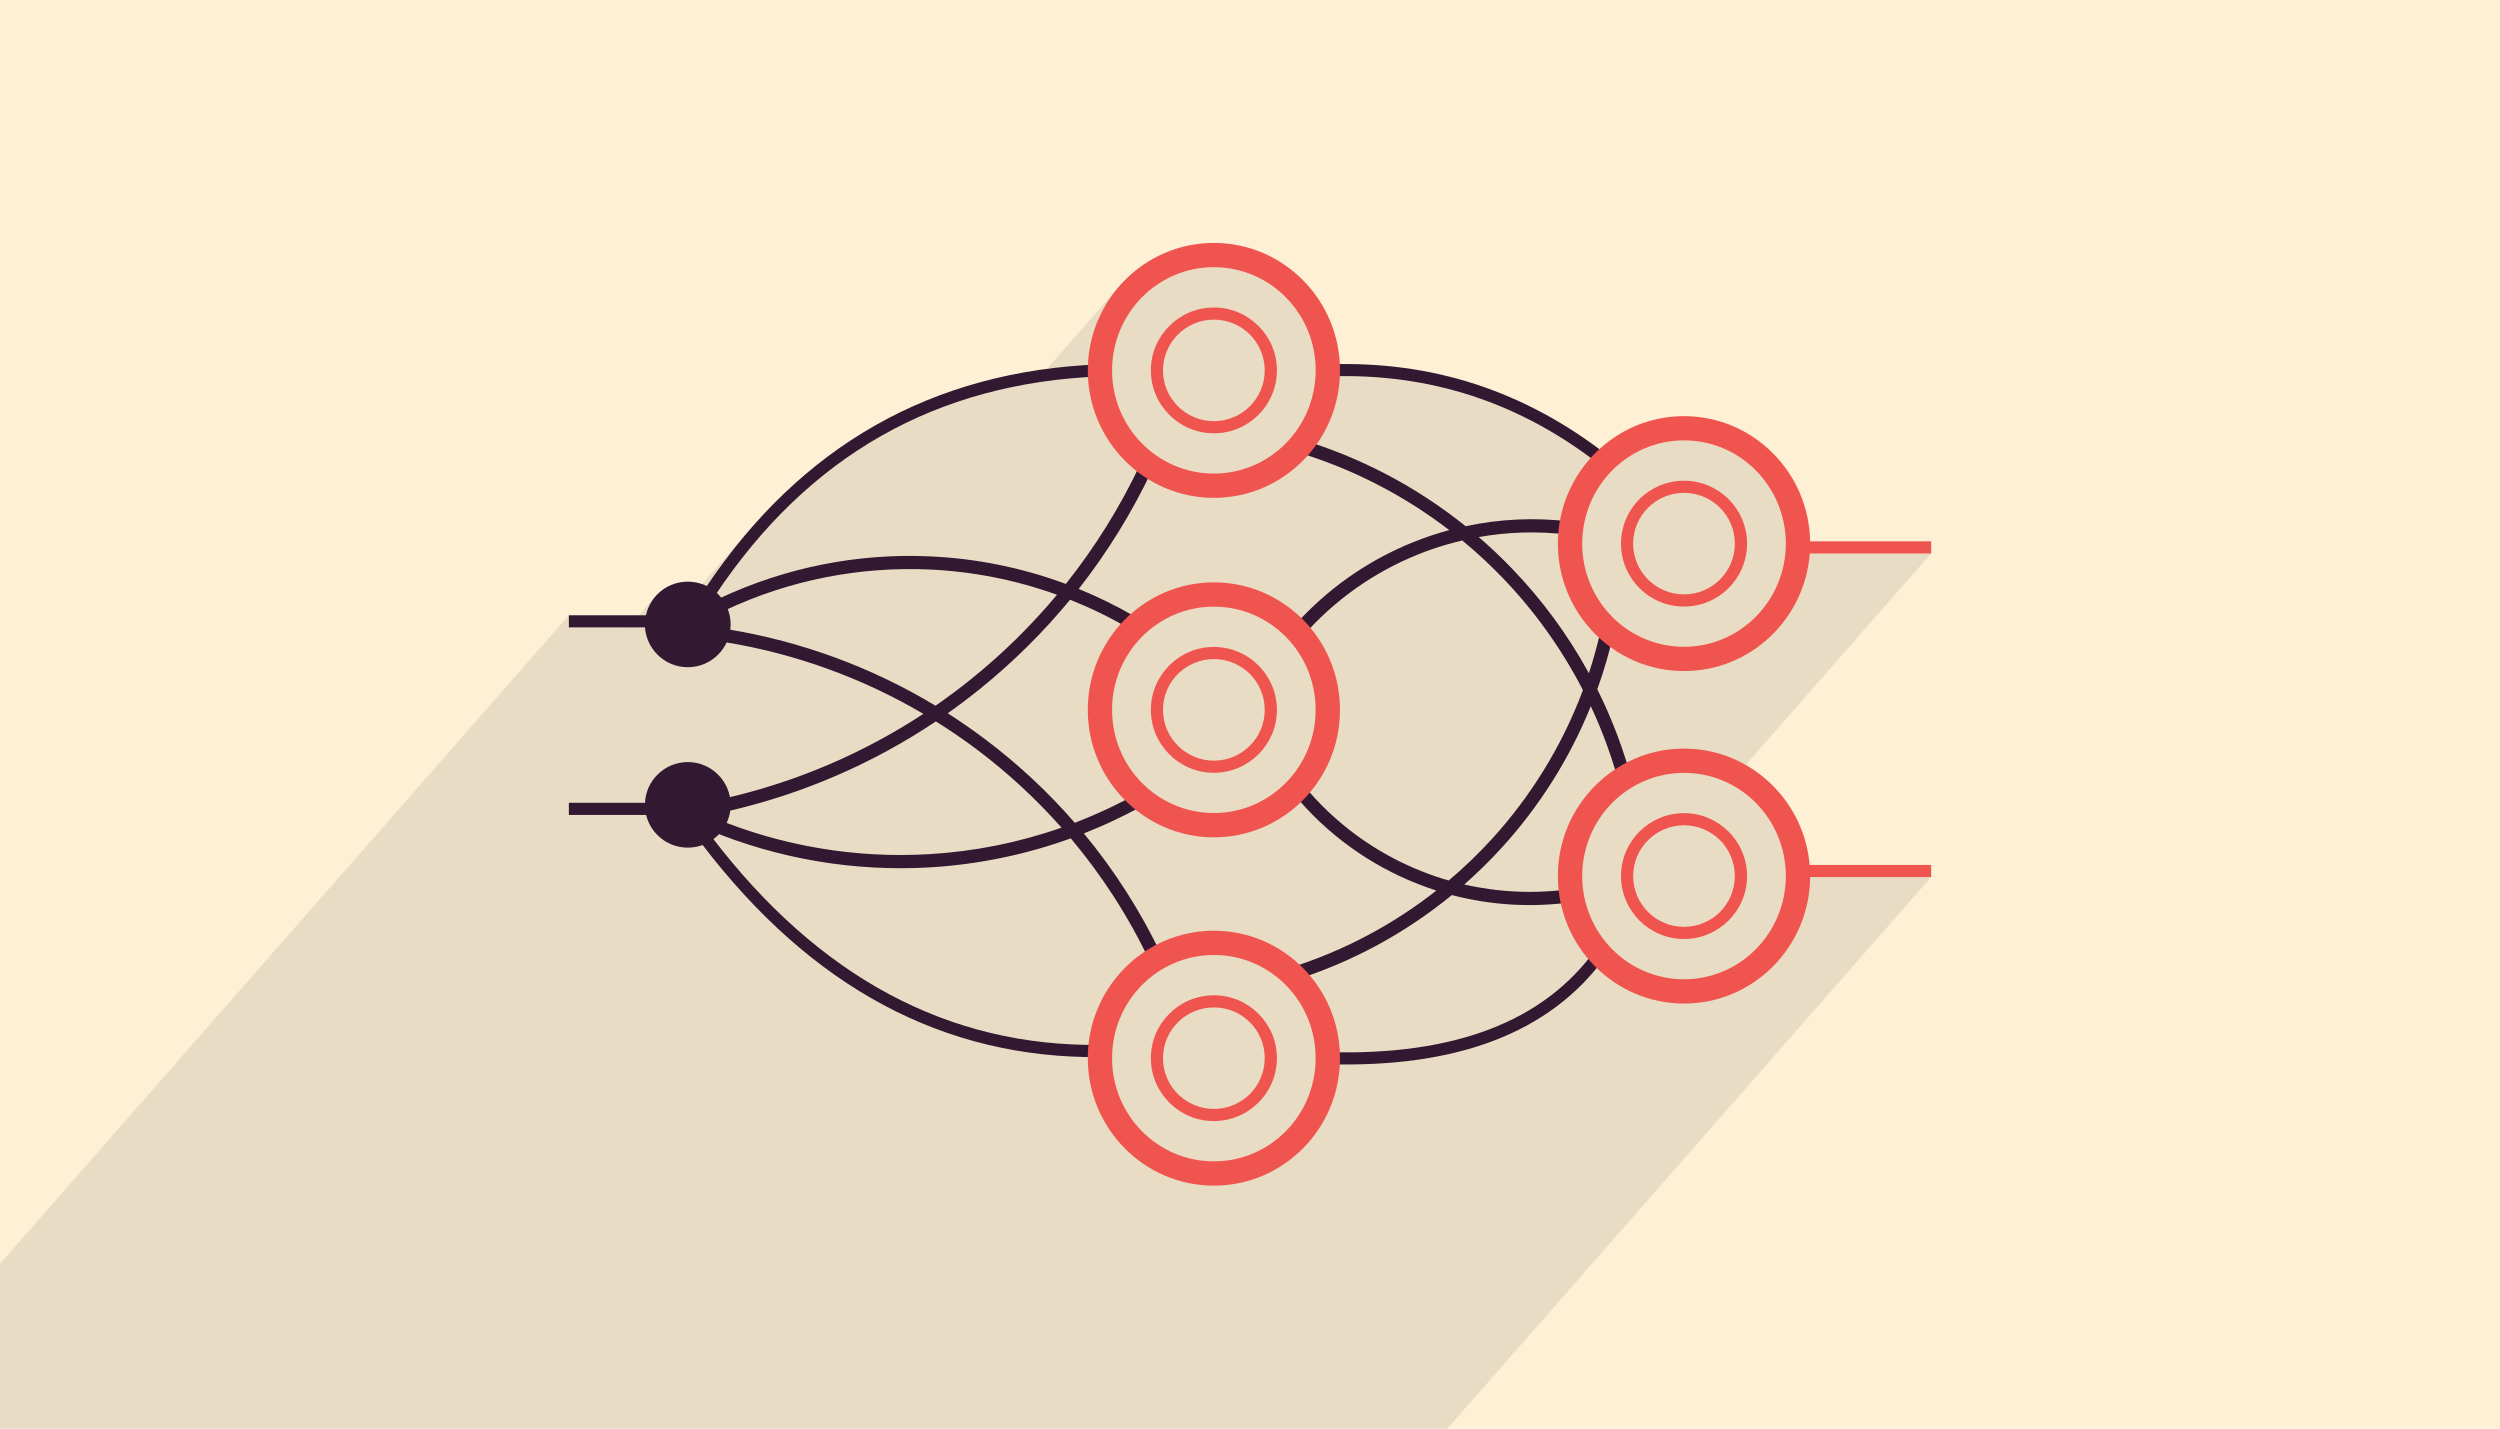 <svg xmlns="http://www.w3.org/2000/svg" xml:space="preserve" width="350" height="200" version="1" shape-rendering="geometricPrecision" text-rendering="geometricPrecision" image-rendering="optimizeQuality" fill-rule="evenodd" clip-rule="evenodd" viewBox="0 0 35000 20000"><path fill="#FDF0D5" fill-rule="nonzero" d="M0 0h35000v20000H0V0z"/><path fill="#373435" fill-opacity=".102" d="M22412 6519l-535 610-31 123-27 177v12l658-750 92-103 101-93 110-83 117-72 125-61 131-48 136-36 141-21 146-8 146 8 141 21 137 36 131 48 124 61 118 72 109 83 101 93 92 103 83 111 71 119 60 126 48 133 35 139 22 144 7 148-7 147-22 144-35 138-48 133-60 126-54 91 562-641h1699l-2827 3223 46 22 118 72 109 83 101 93 92 103 83 111 71 119 60 127 48 133 35 138 22 144 7 148-7 148-22 143-35 139-28 77 433-493h1694l-6772 7721H0v-2308l7964-9078v170h831l381-435-27 33-24 35-22 36-19 38-17 40-14 40-10 43-149 170h136l7 55 11 53 16 52 20 49 10 20 1445-1647-138 162-135 167-132 173-129 178-127 184 10 7 714-814 140-154 142-149 145-144 149-137 151-133 154-127 157-121 160-116 163-110 166-105 169-100 172-94 174-88 178-83 181-77 183-72 187-66 189-61 192-56 196-49 198-45 201-39 204-33 17-2 1061-1210-101 137-89 147-74 156-59 164-44 170-26 177-1 13 658-751 92-102 101-93 110-83 117-72 125-61 131-48 136-36 142-22 145-7 146 7 141 22 137 36 131 48 124 61 118 72 109 83 101 93 93 102 82 112 71 119 60 126 48 133 36 139 21 143 7 148-5 113 173-197 6 169 133-3 131-1 131 2 130 4 129 8 129 10 127 13 127 15 126 19 125 21 124 24 123 27 122 29 122 32 120 35 120 38 119 40 118 43 117 46 117 49 115 51 115 54 113 57 113 60 112 62 112 65 110 68 110 71 108 73 108 76 107 79 106 82z"/><path fill="#331832" fill-rule="nonzero" d="M9629 8143c166 0 316 67 424 175 109 109 176 258 176 424 0 165-67 315-176 423-108 109-258 176-424 176s-316-67-424-176c-100-99-165-233-175-381H7964v-170h1079c25-114 82-216 162-296 108-108 258-175 424-175zm-1665 3096h1066c7-154 72-292 175-394 108-109 258-176 424-176s316 67 424 176c109 108 176 258 176 423 0 166-67 316-176 424-108 108-258 175-424 175s-316-67-424-175c-77-77-133-174-159-283H7964v-170z"/><path fill="none" d="M9895 11766c1517 1989 3353 2972 5507 2948M9949 8278c1315-1970 3132-3001 5450-3092m-5282 3273c2135-851 4066-753 5793 294m-5717 2515c2693-645 4665-2225 5916-4739m-5921 2289c2845 690 4843 2225 5995 4606m-6101-1820c2121 735 4110 582 5967-459"/><path fill="#331832" fill-rule="nonzero" d="M18587 5101c730-27 1423 66 2078 280 655 215 1273 549 1852 1004l-105 134c-564-443-1164-768-1800-976s-1310-299-2019-273l-6-169zm5 9629c885 25 1640-82 2264-321 620-237 1111-605 1474-1104l138 100c-383 526-901 914-1551 1163-645 247-1422 357-2329 331l4-169zm-533-1180c756-238 1447-608 2050-1082-86-28-172-59-257-92-676-265-1285-701-1758-1283l143-116c453 556 1035 974 1683 1227 118 47 239 88 362 123 211-178 411-370 597-573 552-603 990-1312 1282-2092-299-580-679-1110-1127-1575-177-184-365-358-562-520-171 40-340 90-505 151-624 231-1194 607-1656 1109l-137-125c483-524 1078-917 1729-1157 127-47 256-88 387-123-635-487-1362-864-2153-1100l53-177c862 257 1649 676 2329 1222 471-101 961-125 1451-67l-22 184c-420-50-839-37-1246 35 162 139 317 286 465 440 421 437 784 929 1077 1466 68-207 126-419 174-634l181 39c-62 280-141 554-237 820 213 426 382 878 504 1350l-179 45c-104-402-243-789-416-1158-298 739-726 1412-1256 1991-163 178-335 346-515 505 481 110 986 134 1491 63l25 183c-574 81-1148 44-1690-98-644 527-1391 937-2211 1195l-56-176zM9878 8230c665-995 1458-1754 2378-2276s1967-807 3140-853l6 169c-1145 46-2166 323-3062 831-897 509-1670 1250-2321 2224l-141-95zm84 3484c751 985 1581 1721 2488 2206 905 485 1889 721 2951 709l2 170c-1092 12-2103-231-3034-729-929-497-1776-1248-2542-2253l135-103zm20-269c971 405 2007 574 3030 513 628-37 1250-161 1849-371-357-403-753-769-1182-1092-187-140-379-272-577-395-874 585-1858 1015-2910 1256l-41-180c1001-229 1939-633 2776-1182-843-496-1781-841-2773-1003l29-182c1046 171 2032 539 2914 1071 173-120 342-246 505-378 436-351 836-744 1196-1175-579-209-1183-327-1791-354-968-43-1948 145-2851 569l-78-167c931-436 1940-631 2937-586 648 28 1292 158 1907 386 409-515 762-1080 1047-1687l167 78c-283 603-631 1165-1034 1679 269 110 533 239 788 388l-94 160c-263-154-536-286-815-397-378 460-802 878-1263 1250-146 118-296 231-450 340 179 114 353 235 522 362 458 344 880 736 1257 1171 312-120 617-263 912-429l91 160c-284 161-577 300-876 418 429 518 798 1094 1093 1716l-168 79c-297-628-671-1207-1108-1726-637 230-1300 366-1968 406-1051 62-2115-112-3112-527l71-171z"/><g fill="#F0544F" fill-rule="nonzero"><path d="M23576 11384c244 0 464 99 624 258 160 160 259 380 259 623s-99 463-259 623c-160 159-380 258-624 258-243 0-464-99-624-258-159-160-258-380-258-623s99-463 258-623c160-159 381-258 624-258zm1759 725h1701v170h-1694c-8 979-795 1771-1766 1771-488 0-929-201-1249-524-319-323-517-769-517-1261s198-938 517-1260c320-324 761-525 1249-525s929 201 1249 525c285 288 473 674 510 1104zm-752-867c-257-260-613-422-1007-422-393 0-749 162-1007 422-258 262-418 623-418 1023s160 761 418 1023c258 260 614 422 1007 422 787 0 1425-647 1425-1445 0-400-160-761-418-1023zm-503 520c-129-128-307-208-504-208-196 0-375 80-503 208-129 129-209 307-209 503s80 374 209 503c128 128 307 208 503 208 197 0 375-80 504-208 128-129 208-307 208-503s-80-374-208-503zM23576 6730c244 0 464 99 624 258s259 380 259 623-99 463-259 623c-160 159-380 258-624 258-243 0-464-99-624-258-159-160-258-380-258-623s99-464 258-623c160-159 381-258 624-258zm1766 849h1694v170h-1699c-70 921-832 1646-1761 1646-488 0-929-200-1249-524-319-323-517-768-517-1260s198-938 517-1261c320-324 761-524 1249-524s929 200 1249 524c313 316 508 750 517 1229zm-759-991c-257-261-613-422-1007-422-393 0-749 161-1007 422s-418 623-418 1023 160 761 418 1023c258 260 614 421 1007 421 787 0 1425-647 1425-1444 0-400-160-762-418-1023zm-503 520c-129-128-307-208-504-208-196 0-375 80-503 208-129 129-209 306-209 503 0 196 80 374 209 502 128 129 307 208 503 208 197 0 375-79 504-208 128-128 208-306 208-502 0-197-80-374-208-503z"/></g><g fill="#F0544F" fill-rule="nonzero"><path d="M16994 13934c244 0 465 98 624 258 160 159 259 379 259 622s-99 464-259 623c-159 159-380 258-624 258-243 0-464-99-623-258-160-159-259-380-259-623s99-463 259-622c159-160 380-258 623-258zm0-904c488 0 930 200 1250 524 319 323 516 768 516 1260s-197 938-516 1261c-320 324-762 524-1250 524-487 0-929-200-1249-524-319-323-516-769-516-1261s197-937 516-1260c320-324 762-524 1249-524zm1007 761c-257-260-613-421-1007-421-393 0-749 161-1007 421-258 262-418 623-418 1023s160 762 418 1023 614 422 1007 422c394 0 750-161 1007-422 259-261 418-623 418-1023s-159-761-418-1023zm-503 521c-129-129-307-208-504-208-196 0-374 79-503 208-129 128-209 306-209 502 0 197 80 374 209 503 129 128 307 208 503 208 197 0 375-80 504-208 129-129 208-306 208-503 0-196-79-374-208-502zM16994 4305c244 0 465 98 624 258 160 159 259 379 259 622 0 244-99 464-259 623-159 160-380 258-624 258-243 0-464-98-623-258-160-159-259-379-259-623 0-243 99-463 259-622 159-160 380-258 623-258zm0-904c488 0 930 200 1250 524 319 323 516 769 516 1260 0 986-791 1785-1766 1785-487 0-929-200-1249-524-319-323-516-769-516-1261 0-491 197-937 516-1260 320-324 762-524 1249-524zm1007 762c-257-261-613-422-1007-422-393 0-749 161-1007 422s-418 623-418 1022c0 400 160 762 418 1023s614 422 1007 422c787 0 1425-647 1425-1445 0-399-159-761-418-1022zm-503 520c-129-129-307-208-504-208-196 0-374 79-503 208s-209 306-209 502c0 197 80 374 209 503s307 208 503 208c197 0 375-79 504-208s208-306 208-503c0-196-79-373-208-502zM16994 9057c244 0 465 99 624 258 160 160 259 380 259 623s-99 463-259 623c-159 159-380 258-624 258-243 0-464-99-623-258-160-160-259-380-259-623s99-463 259-623c159-159 380-258 623-258zm0-904c488 0 930 201 1250 524 319 323 516 769 516 1261 0 986-791 1785-1766 1785-487 0-929-201-1249-525-319-323-516-768-516-1260s197-938 516-1261c320-323 762-524 1249-524zm1007 762c-257-260-613-422-1007-422-393 0-749 162-1007 422-258 261-418 623-418 1023s160 761 418 1023c258 260 614 421 1007 421 787 0 1425-646 1425-1444 0-400-159-762-418-1023zm-503 520c-129-128-307-208-504-208-196 0-374 80-503 208-129 129-209 307-209 503s80 374 209 502c129 129 307 209 503 209 197 0 375-80 504-209 129-128 208-306 208-502s-79-374-208-503z"/></g></svg>